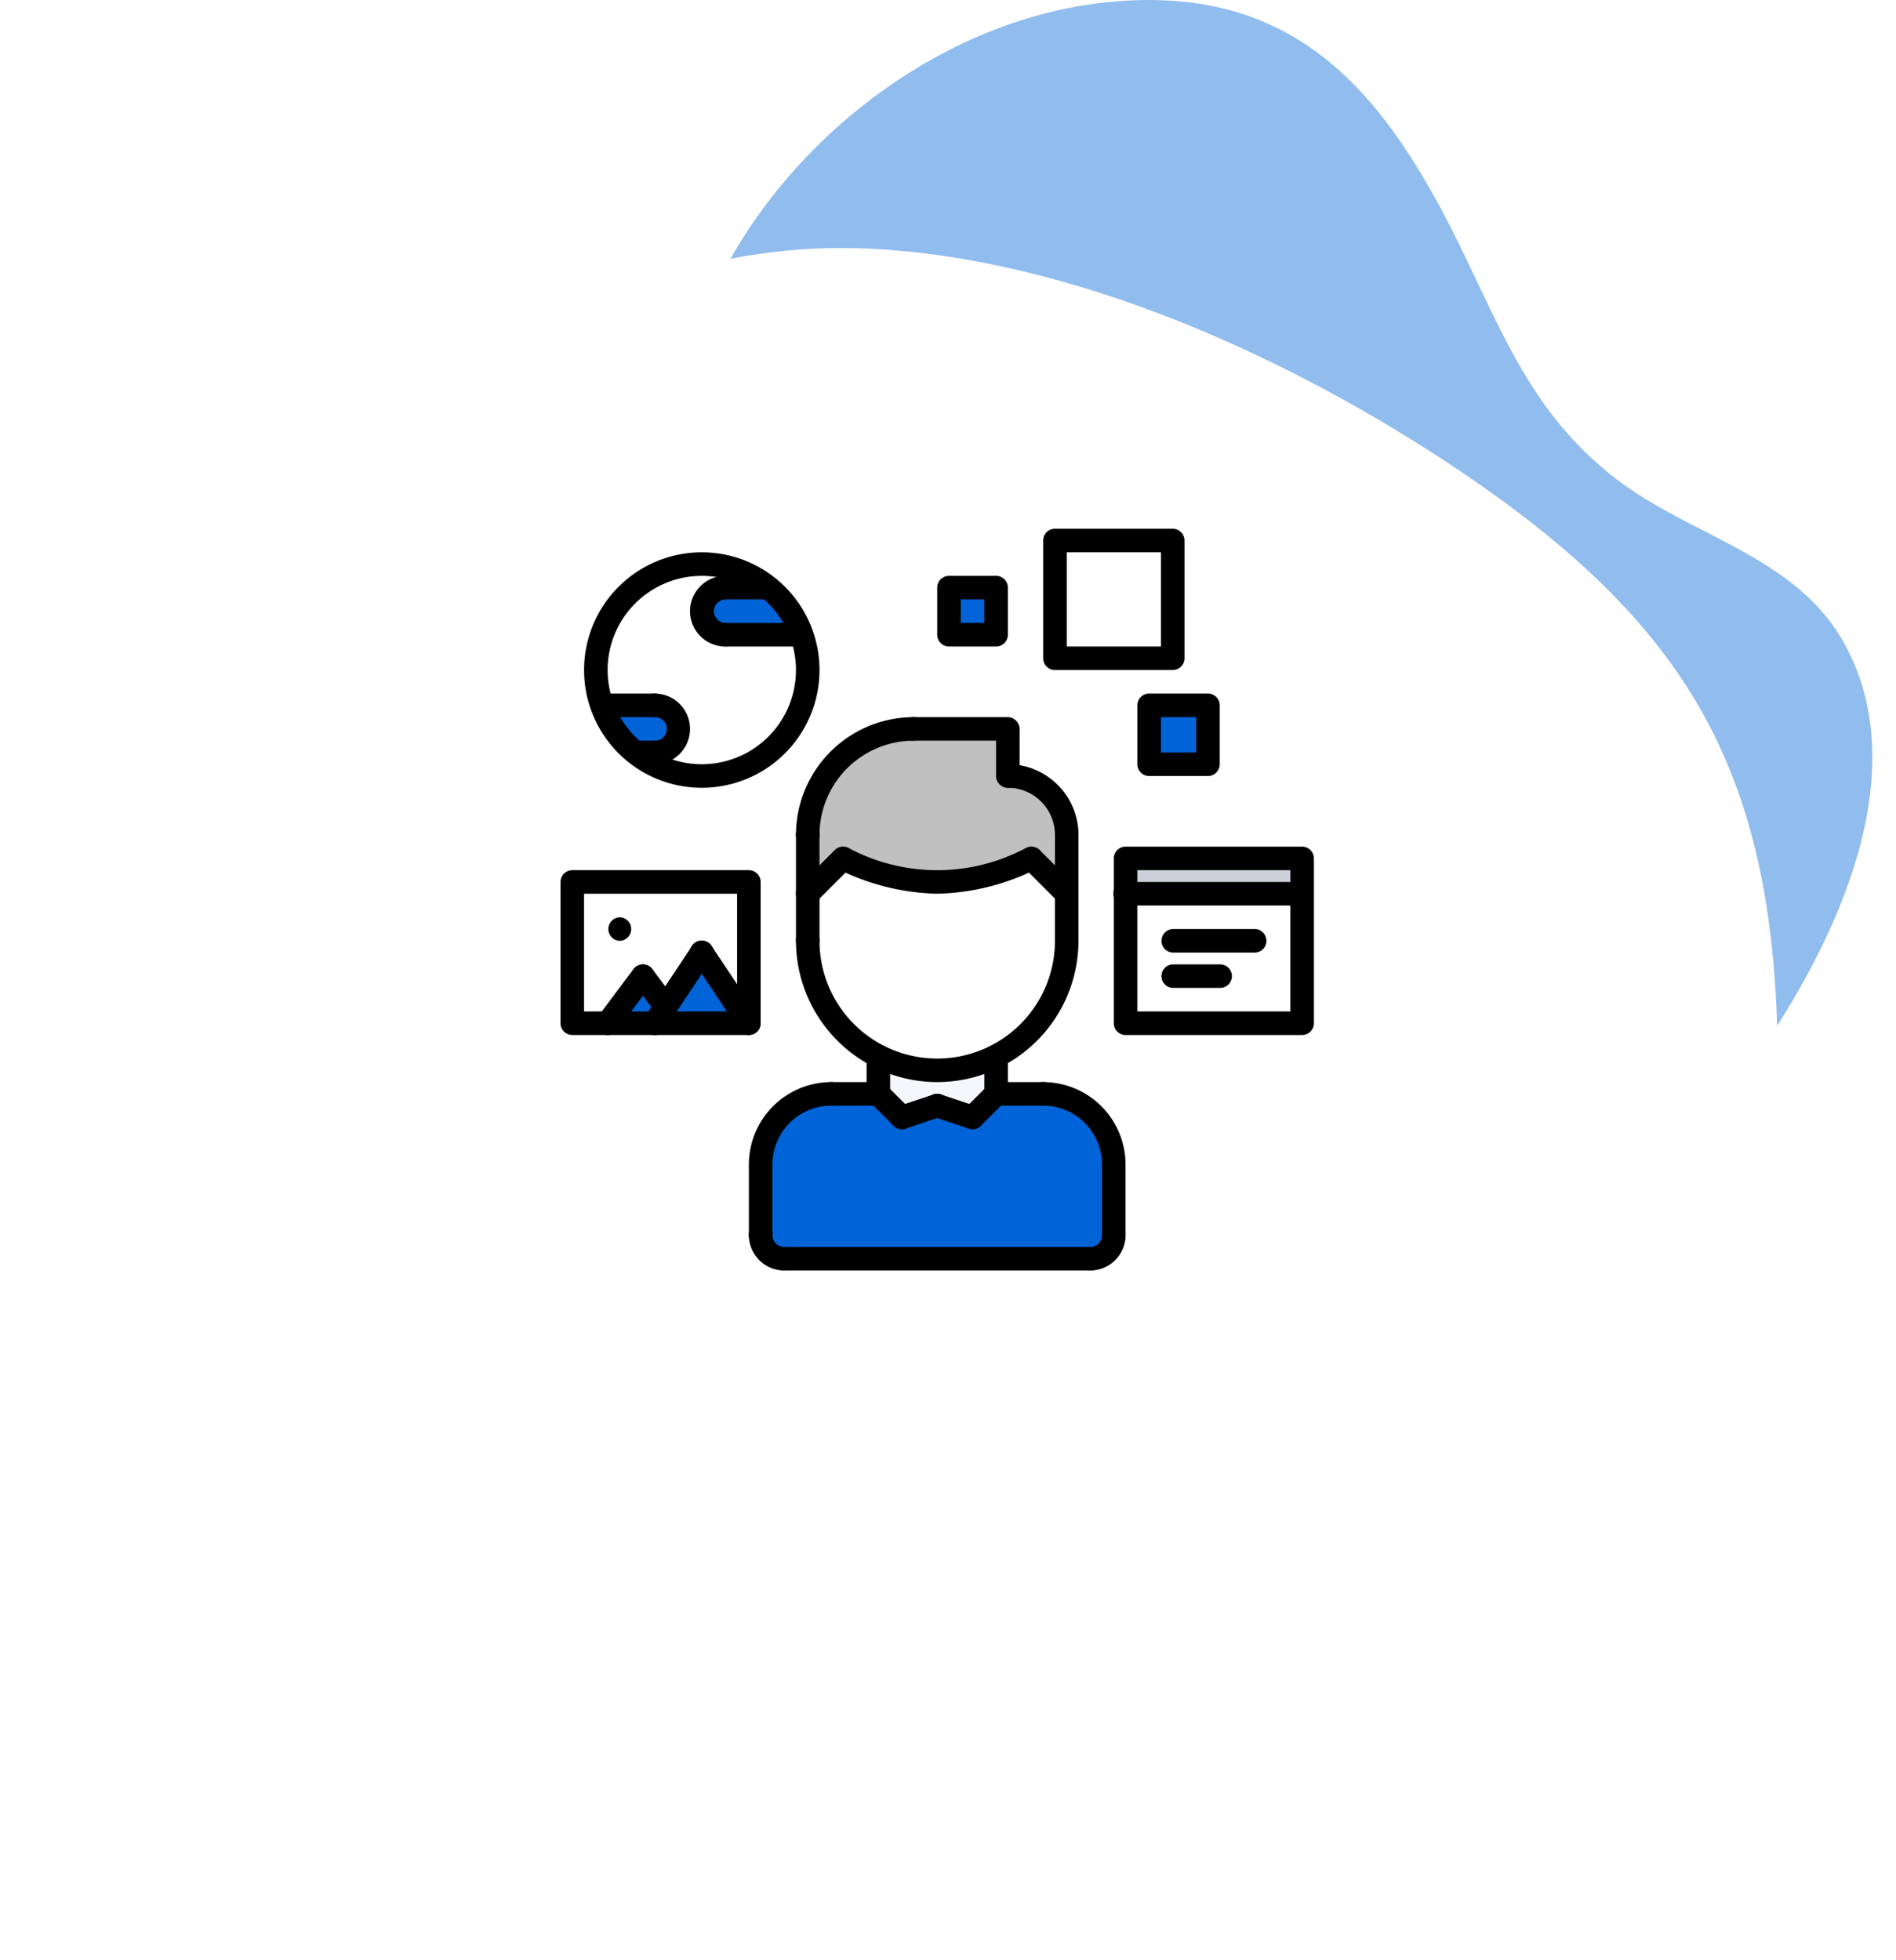 <svg xmlns="http://www.w3.org/2000/svg" xmlns:xlink="http://www.w3.org/1999/xlink" width="143.451" height="148.28" viewBox="0 0 143.451 148.28">
  <defs>
    <filter id="Path_28364" x="0" y="9.761" width="143.451" height="138.519" filterUnits="userSpaceOnUse">
      <feOffset dy="3" input="SourceAlpha"/>
      <feGaussianBlur stdDeviation="3" result="blur"/>
      <feFlood flood-color="#e7e7e7"/>
      <feComposite operator="in" in2="blur"/>
      <feComposite in="SourceGraphic"/>
    </filter>
  </defs>
  <g id="virtual-blue" transform="translate(-162.59 -2112)">
    <path id="Path_28363" data-name="Path 28363" d="M1033.78,568.079c-14.311,13.521-43.368,12.56-57.929,0-10.532-9.15-5.372-19.432-9.927-30.478-5.688-13.732-11.968-22.3-3.686-37.443,5.661-10.348,16.747-18.577,28.609-19.854,14.3-1.527,21.065,6.7,26.752,18.234,3.357,6.859,5.569,12.863,11.757,17.7,5.622,4.41,13.626,5.859,17.339,12.428C1053.82,541.261,1042.04,558.955,1033.78,568.079Z" transform="translate(-744.639 1631.879)" fill="#0064d8" opacity="0.43"/>
    <g id="Group_8323" data-name="Group 8323">
      <g id="Group_8322" data-name="Group 8322">
        <g id="Group_8321" data-name="Group 8321">
          <g id="Group_8320" data-name="Group 8320">
            <g transform="matrix(1, 0, 0, 1, 162.59, 2112)" filter="url(#Path_28364)">
              <path id="Path_28364-2" data-name="Path 28364" d="M1041.76,551.1c.961,22.961-31.518,73.293-60.562,60.443-16.918-7.491-9.071-30.5-31.281-27.937-8.61,1-14.561,5.714-22.474-.237-5.714-4.292-8.834-13.468-10.164-20.064-6.5-32.256,21.289-71.647,55.611-70.173,15.535.671,32.137,8.242,44.9,16.826C1034.53,521.238,1040.97,531.981,1041.76,551.1Z" transform="translate(-907.33 -477.33)" fill="#fff"/>
            </g>
            <g id="Group_7442" data-name="Group 7442" transform="translate(-509 -79)">
              <g id="Group_7423" data-name="Group 7423" transform="translate(743.705 2231.66)">
                <path id="Path_28359" data-name="Path 28359" d="M0,0H3.3V3.3H0Z" transform="translate(0 3.961)" fill="#0064d8"/>
                <rect id="Rectangle_457" data-name="Rectangle 457" width="8.581" height="9.242" transform="translate(7.921)" fill="#fff"/>
                <rect id="Rectangle_458" data-name="Rectangle 458" width="4.621" height="4.621" transform="translate(14.522 12.542)" fill="#0064d8"/>
              </g>
              <rect id="Rectangle_459" data-name="Rectangle 459" width="13.202" height="2.64" transform="translate(756.907 2256.084)" fill="#ccd1d9"/>
              <rect id="Rectangle_460" data-name="Rectangle 460" width="13.202" height="9.902" transform="translate(756.907 2258.725)" fill="#fff"/>
              <path id="Path_28301" data-name="Path 28301" d="M146.688,389.781l2.672-.891,2.672.891L153.813,388h3.563a5.337,5.337,0,0,1,5.344,5.344v5.344a1.781,1.781,0,0,1-1.781,1.781H137.781A1.781,1.781,0,0,1,136,398.688v-5.344A5.337,5.337,0,0,1,141.344,388h3.563Z" transform="translate(593.141 1885.75)" fill="#0064d8"/>
              <path id="Path_28302" data-name="Path 28302" d="M299.563,388H296a5.337,5.337,0,0,1,5.344,5.344v5.344a1.781,1.781,0,0,1-1.781,1.781h3.563a1.781,1.781,0,0,0,1.781-1.781v-5.344A5.337,5.337,0,0,0,299.563,388Z" transform="translate(450.953 1885.75)" fill="#0064d8"/>
              <path id="Path_28303" data-name="Path 28303" d="M220.453,366.141l-2.672.891L216,365.25V362.4a9.812,9.812,0,0,0,8.906,0v2.85l-1.781,1.781Z" transform="translate(522.047 1908.5)" fill="#f5f7fa"/>
              <path id="Path_28304" data-name="Path 28304" d="M187.594,230.672v3.563a9.8,9.8,0,1,1-19.594,0v-3.562L170.672,228a15.141,15.141,0,0,0,14.25,0Z" transform="translate(564.703 2027.938)" fill="#fff"/>
              <path id="Path_28305" data-name="Path 28305" d="M248.906,228s-.326.175-.891.417v5.818a9.8,9.8,0,0,1-5.344,8.728,9.64,9.64,0,0,1-2.672.89,9.767,9.767,0,0,0,11.578-9.618v-3.562Z" transform="translate(500.719 2027.938)" fill="#fff"/>
              <path id="Path_28306" data-name="Path 28306" d="M170.672,149.8,168,152.469v-4.453A8.011,8.011,0,0,1,176.016,140h7.125v3.563a4.448,4.448,0,0,1,4.453,4.453v4.453l-2.672-2.672a15.141,15.141,0,0,1-14.25,0Z" transform="translate(564.703 2106.141)" fill="silver"/>
              <path id="Path_28307" data-name="Path 28307" d="M275.563,143.563V140H272v5.344c2.458,0,4.453,1.1,4.453,3.563v1.307c.565-.241.891-.417.891-.417l2.672,2.672v-4.453a4.448,4.448,0,0,0-4.453-4.453Z" transform="translate(472.281 2106.141)" fill="silver"/>
              <path id="Path_28308" data-name="Path 28308" d="M34.672,308l1.728,2.307-.837,1.256H32Z" transform="translate(685.563 1956.844)" fill="#0064d8"/>
              <path id="Path_28309" data-name="Path 28309" d="M67.563,292l3.563,5.344H64l.837-1.256Z" transform="translate(657.125 1971.062)" fill="#0064d8"/>
              <path id="Path_28310" data-name="Path 28310" d="M21.359,244v10.688L17.8,249.344l-2.725,4.088-1.728-2.307-2.672,3.563H8V244Z" transform="translate(706.891 2013.719)" fill="#fff"/>
              <g id="Group_7424" data-name="Group 7424" transform="translate(717.134 2235.453)">
                <path id="Path_28311" data-name="Path 28311" d="M103.552,47.553l-.018.01H97.781a1.781,1.781,0,0,1,0-3.562h3.242A7.89,7.89,0,0,1,103.552,47.553Z" transform="translate(-88.447 -44)" fill="#0064d8"/>
                <path id="Path_28312" data-name="Path 28312" d="M32.143,124a1.781,1.781,0,0,1,0,3.562H30.682A7.933,7.933,0,0,1,28.152,124Z" transform="translate(-28.152 -115.094)" fill="#0064d8"/>
              </g>
              <path id="Path_28313" data-name="Path 28313" d="M32.016,28a7.939,7.939,0,0,1,5.023,1.781H33.8a1.782,1.782,0,1,0,0,3.563h5.75l.019-.01a7.876,7.876,0,0,1,.462,2.682A8,8,0,0,1,26.992,42.25h1.461a1.781,1.781,0,1,0,0-3.562h-3.99A7.766,7.766,0,0,1,24,36.016,8.016,8.016,0,0,1,32.016,28Z" transform="translate(692.672 2205.672)" fill="#fff"/>
              <path id="Path_28314" data-name="Path 28314" d="M128.891,387.124a.89.89,0,0,1-.891-.891A6.242,6.242,0,0,1,134.234,380a.891.891,0,1,1,0,1.781,4.457,4.457,0,0,0-4.453,4.452.89.89,0,0,1-.89.891Z" transform="translate(600.25 1892.859)"/>
              <path id="Path_28315" data-name="Path 28315" d="M180.453,381.782h-3.562a.891.891,0,1,1,0-1.781h3.563a.891.891,0,0,1,0,1.781Z" transform="translate(557.594 1892.859)"/>
              <path id="Path_28316" data-name="Path 28316" d="M128.891,437.158a.89.89,0,0,1-.891-.891v-5.089a.891.891,0,0,1,1.781,0v5.089a.89.89,0,0,1-.89.891Z" transform="translate(600.25 1848.17)"/>
              <path id="Path_28317" data-name="Path 28317" d="M326.234,387.124a.89.89,0,0,1-.891-.891,4.457,4.457,0,0,0-4.453-4.452.891.891,0,1,1,0-1.781,6.242,6.242,0,0,1,6.234,6.233.89.89,0,0,1-.89.891Z" transform="translate(429.625 1892.859)"/>
              <path id="Path_28318" data-name="Path 28318" d="M288.891,381.782a.891.891,0,0,1,0-1.781h3.563a.891.891,0,1,1,0,1.781Z" transform="translate(458.063 1892.859)"/>
              <path id="Path_28319" data-name="Path 28319" d="M368.891,437.158a.89.89,0,0,1-.891-.891v-5.089a.891.891,0,1,1,1.781,0v5.089a.89.89,0,0,1-.89.891Z" transform="translate(386.969 1848.17)"/>
              <path id="Path_28320" data-name="Path 28320" d="M168.047,493.781H144.891a.891.891,0,0,1,0-1.781h23.156a.891.891,0,0,1,0,1.781Z" transform="translate(586.031 1793.328)"/>
              <path id="Path_28321" data-name="Path 28321" d="M208.891,359.032a.89.89,0,0,1-.891-.891V355.29a.891.891,0,0,1,1.781,0v2.851a.89.89,0,0,1-.89.891Z" transform="translate(529.156 1915.609)"/>
              <path id="Path_28322" data-name="Path 28322" d="M288.891,359.031a.89.89,0,0,1-.891-.891v-2.85a.891.891,0,0,1,1.781,0v2.85a.89.89,0,0,1-.89.891Z" transform="translate(458.063 1915.609)"/>
              <path id="Path_28323" data-name="Path 28323" d="M170.688,287.578A10.7,10.7,0,0,1,160,276.891a.891.891,0,1,1,1.781,0,8.906,8.906,0,0,0,17.813,0,.891.891,0,0,1,1.781,0,10.7,10.7,0,0,1-10.687,10.687Z" transform="translate(571.813 1985.281)"/>
              <path id="Path_28324" data-name="Path 28324" d="M160.891,213.8a.89.89,0,0,1-.891-.891v-8.017a.891.891,0,1,1,1.781,0v8.017a.89.89,0,0,1-.89.891Z" transform="translate(571.813 2049.266)"/>
              <path id="Path_28325" data-name="Path 28325" d="M336.891,213.8a.89.89,0,0,1-.891-.891v-8.017a.891.891,0,1,1,1.781,0v8.017a.89.89,0,0,1-.89.891Z" transform="translate(415.406 2049.266)"/>
              <path id="Path_28326" data-name="Path 28326" d="M301.344,170.234a.89.89,0,0,1-.891-.891,3.566,3.566,0,0,0-3.562-3.562.891.891,0,0,1,0-1.781,5.349,5.349,0,0,1,5.344,5.344.89.89,0,0,1-.891.89Z" transform="translate(450.953 2084.813)"/>
              <path id="Path_28327" data-name="Path 28327" d="M296.891,137.344a.89.89,0,0,1-.891-.891V132.89a.891.891,0,0,1,1.781,0v3.563a.89.89,0,0,1-.89.891Z" transform="translate(450.953 2113.25)"/>
              <path id="Path_28328" data-name="Path 28328" d="M240.016,133.781h-7.125a.891.891,0,1,1,0-1.781h7.125a.891.891,0,0,1,0,1.781Z" transform="translate(507.828 2113.25)"/>
              <path id="Path_28329" data-name="Path 28329" d="M160.891,141.8a.89.89,0,0,1-.891-.891,8.916,8.916,0,0,1,8.906-8.9.891.891,0,0,1,0,1.781,7.133,7.133,0,0,0-7.125,7.124.89.89,0,0,1-.89.891Z" transform="translate(571.813 2113.243)"/>
              <path id="Path_28330" data-name="Path 28330" d="M315.561,224.451a.888.888,0,0,1-.63-.261l-2.672-2.672a.891.891,0,0,1,1.259-1.259l2.672,2.672a.891.891,0,0,1-.63,1.52Z" transform="translate(436.736 2035.049)"/>
              <path id="Path_28331" data-name="Path 28331" d="M192.015,223.558a17.678,17.678,0,0,1-7.547-1.887.891.891,0,0,1,.843-1.569,14.249,14.249,0,0,0,13.407,0,.89.89,0,1,1,.843,1.568,17.646,17.646,0,0,1-7.546,1.888Z" transform="translate(550.485 2035.051)"/>
              <path id="Path_28332" data-name="Path 28332" d="M160.889,224.451a.891.891,0,0,1-.63-1.52l2.672-2.672a.89.89,0,0,1,1.259,1.259l-2.672,2.672a.888.888,0,0,1-.629.261Z" transform="translate(571.814 2035.049)"/>
              <path id="Path_28333" data-name="Path 28333" d="M210.67,383.568a.888.888,0,0,1-.63-.261l-1.781-1.78a.89.89,0,1,1,1.259-1.259l1.781,1.78a.891.891,0,0,1-.63,1.52Z" transform="translate(529.158 1892.854)"/>
              <path id="Path_28334" data-name="Path 28334" d="M224.892,390.664a.891.891,0,0,1-.281-1.736l2.672-.891a.891.891,0,1,1,.564,1.69l-2.672.891a.9.9,0,0,1-.283.046Z" transform="translate(514.936 1885.758)"/>
              <path id="Path_28335" data-name="Path 28335" d="M272.889,383.568a.891.891,0,0,1-.63-1.52l1.781-1.78a.89.89,0,0,1,1.259,1.259l-1.781,1.78a.888.888,0,0,1-.629.261Z" transform="translate(472.283 1892.854)"/>
              <path id="Path_28336" data-name="Path 28336" d="M251.565,390.664a.89.89,0,0,1-.281-.046l-2.672-.891a.891.891,0,1,1,.564-1.69l2.672.891a.891.891,0,0,1-.282,1.736Z" transform="translate(493.607 1885.758)"/>
              <path id="Path_28337" data-name="Path 28337" d="M352.891,479.563a.891.891,0,1,1,0-1.781.891.891,0,0,0,.891-.891.891.891,0,1,1,1.781,0,2.675,2.675,0,0,1-2.672,2.672Z" transform="translate(401.188 1807.547)"/>
              <path id="Path_28338" data-name="Path 28338" d="M130.672,479.563A2.675,2.675,0,0,1,128,476.891a.891.891,0,1,1,1.781,0,.891.891,0,0,0,.891.891.891.891,0,1,1,0,1.781Z" transform="translate(600.25 1807.547)"/>
              <path id="Path_28339" data-name="Path 28339" d="M390.25,234.25H376.891a.89.89,0,0,1-.891-.891V220.891a.89.89,0,0,1,.891-.891H390.25a.89.89,0,0,1,.891.891V233.36a.89.89,0,0,1-.891.89Zm-12.469-1.781h11.578V221.781H377.781Z" transform="translate(379.859 2035.047)"/>
              <path id="Path_28340" data-name="Path 28340" d="M390.25,245.781H376.891a.891.891,0,1,1,0-1.781H390.25a.891.891,0,0,1,0,1.781Z" transform="translate(379.859 2013.719)"/>
              <path id="Path_28341" data-name="Path 28341" d="M415.715,277.781h-6.16a.891.891,0,1,1,0-1.781h6.16a.891.891,0,0,1,0,1.781Z" transform="translate(350.832 1985.281)"/>
              <path id="Path_28342" data-name="Path 28342" d="M413.043,301.781h-3.489a.891.891,0,1,1,0-1.781h3.489a.891.891,0,1,1,0,1.781Z" transform="translate(350.832 1963.953)"/>
              <path id="Path_28343" data-name="Path 28343" d="M24.906,37.813a8.906,8.906,0,1,1,8.906-8.906,8.906,8.906,0,0,1-8.906,8.906Zm0-16.031a7.125,7.125,0,1,0,7.125,7.125,7.125,7.125,0,0,0-7.125-7.125Z" transform="translate(699.781 2212.781)"/>
              <path id="Path_28344" data-name="Path 28344" d="M90.672,41.344a2.672,2.672,0,0,1,0-5.344.891.891,0,0,1,0,1.781.891.891,0,0,0,0,1.781.891.891,0,1,1,0,1.781Z" transform="translate(635.797 2198.563)"/>
              <path id="Path_28345" data-name="Path 28345" d="M108.148,37.781h-3.257a.891.891,0,0,1,0-1.781h3.257a.891.891,0,0,1,0,1.781Z" transform="translate(621.578 2198.563)"/>
              <path id="Path_28346" data-name="Path 28346" d="M110.644,69.781h-5.753a.891.891,0,0,1,0-1.781h5.753a.891.891,0,0,1,0,1.781Z" transform="translate(621.578 2170.125)"/>
              <path id="Path_28347" data-name="Path 28347" d="M56.891,121.344a.891.891,0,1,1,0-1.781.891.891,0,1,0,0-1.781.891.891,0,1,1,0-1.781,2.672,2.672,0,1,1,0,5.344Z" transform="translate(664.234 2127.469)"/>
              <path id="Path_28348" data-name="Path 28348" d="M45.118,149.781H43.643a.891.891,0,0,1,0-1.781h1.475a.891.891,0,0,1,0,1.781Z" transform="translate(676.007 2099.031)"/>
              <path id="Path_28349" data-name="Path 28349" d="M24.991,117.781h-4a.891.891,0,0,1,0-1.781h4a.891.891,0,0,1,0,1.781Z" transform="translate(696.134 2127.469)"/>
              <path id="Path_28350" data-name="Path 28350" d="M14.25,248.469H.891A.89.89,0,0,1,0,247.578V236.891A.89.89,0,0,1,.891,236H14.25a.89.89,0,0,1,.891.891v10.688a.89.89,0,0,1-.891.89ZM1.781,246.688H13.359v-8.906H1.781Z" transform="translate(714 2020.828)"/>
              <path id="Path_28351" data-name="Path 28351" d="M24.887,305.351a.89.89,0,0,1-.712-1.424l2.672-3.562a.89.89,0,1,1,1.424,1.068L25.6,304.995a.885.885,0,0,1-.713.356Z" transform="translate(692.675 1963.946)"/>
              <path id="Path_28352" data-name="Path 28352" d="M50.621,304.089a.889.889,0,0,1-.713-.356l-1.729-2.3a.89.89,0,1,1,1.424-1.068l1.729,2.3a.89.89,0,0,1-.711,1.424Z" transform="translate(671.343 1963.951)"/>
              <path id="Path_28353" data-name="Path 28353" d="M56.886,291.121a.891.891,0,0,1-.74-1.385l3.562-5.344a.891.891,0,1,1,1.482.989l-3.562,5.344a.889.889,0,0,1-.742.4Z" transform="translate(664.238 1978.176)"/>
              <path id="Path_28354" data-name="Path 28354" d="M92.45,291.121a.889.889,0,0,1-.742-.4l-3.562-5.344a.891.891,0,1,1,1.482-.989l3.563,5.344a.891.891,0,0,1-.74,1.385Z" transform="translate(635.801 1978.176)"/>
              <path id="Path_28355" data-name="Path 28355" d="M33.1,269.781A.891.891,0,0,1,33.09,268h.01a.891.891,0,0,1,0,1.781Z" transform="translate(685.385 1992.391)"/>
              <path id="Path_28356" data-name="Path 28356" d="M337.8,14.687h-8.906A.89.89,0,0,1,328,13.8V4.891A.89.89,0,0,1,328.891,4H337.8a.89.89,0,0,1,.891.891V13.8a.89.89,0,0,1-.891.887Zm-8.016-1.781h7.125V5.781h-7.125Z" transform="translate(422.516 2227)"/>
              <path id="Path_28357" data-name="Path 28357" d="M397.344,122.234h-4.453a.89.89,0,0,1-.891-.891V116.89a.89.89,0,0,1,.891-.891h4.453a.89.89,0,0,1,.891.891v4.453a.89.89,0,0,1-.891.891Zm-3.562-1.781h2.672v-2.672h-2.672Z" transform="translate(365.641 2127.469)"/>
              <path id="Path_28358" data-name="Path 28358" d="M260.453,41.344h-3.562a.89.89,0,0,1-.891-.891V36.891a.89.89,0,0,1,.891-.891h3.563a.89.89,0,0,1,.891.891v3.563a.89.89,0,0,1-.892.89Zm-2.672-1.781h1.781V37.781h-1.781Z" transform="translate(486.5 2198.563)"/>
            </g>
          </g>
        </g>
      </g>
    </g>
  </g>
</svg>
